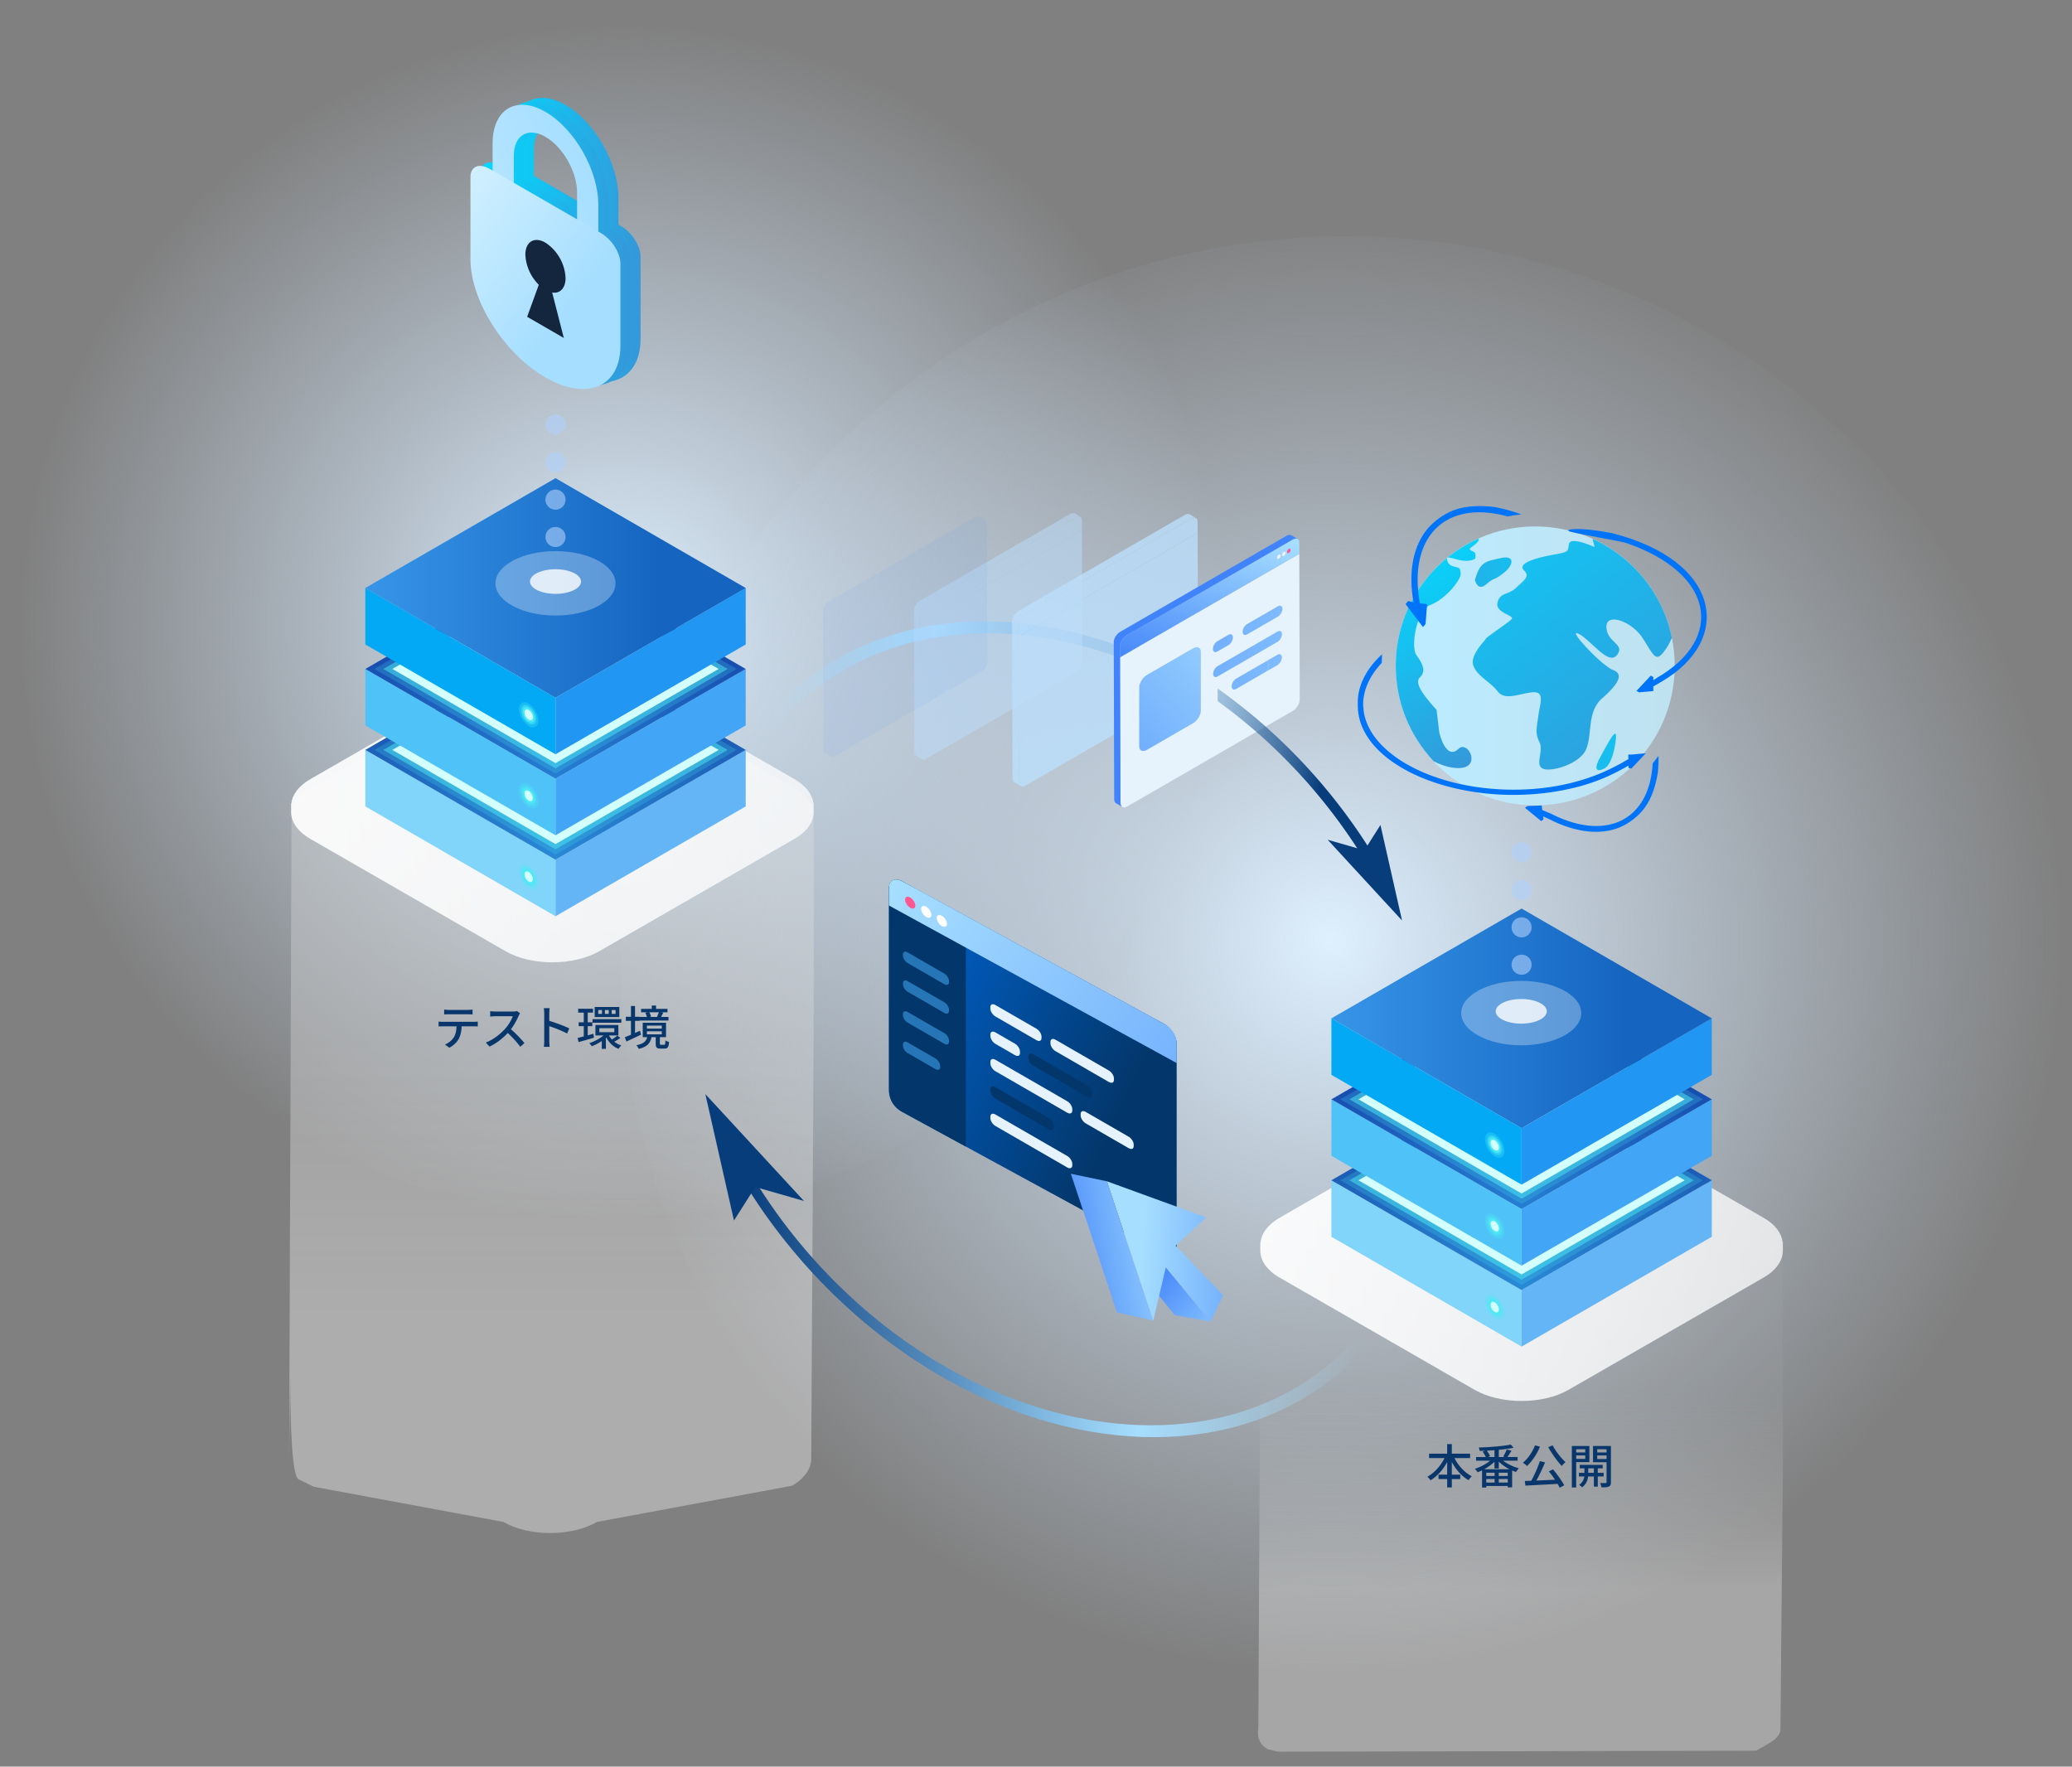 <svg version="1.1" xmlns="http://www.w3.org/2000/svg" x="0" y="0" viewBox="0 0 614 523.499" xml:space="preserve"><rect x="0" y="0" width="614" height="523.499" fill="#808080" stroke="none"/><style type="text/css">.st2{fill:#fff}.st3{fill:#2196f3}.st374{opacity:.6}.st413{opacity:.3;fill:#fff}.st424,.st425{enable-background:new}.st424{opacity:.3;fill:#4ceaf5}.st425{opacity:.5}.st425,.st426{fill:#4ceaf5}.st427{fill:#d4ffff}.st466{fill:#03376b}.st485{fill:#e6f2fc}.st487{fill:#ff578f}.st488{fill:#f5efff}.st526{opacity:.8;fill:#fff}.st673{fill:#81d4fa}.st674{fill:#64b5f6}.st676,.st677{opacity:.1;fill:#4ceaf5;enable-background:new}.st677{opacity:.2}.st678{fill:#4fc3f7}.st679{fill:#42a5f5}.st681{fill:#03a9f4}.st703{fill:#b1d0fc}.st710{fill:#09376b}.st726{fill:#0074f9}.st732{fill:#bbdefb}.st734{fill:#4183fa}.st742{fill:#083d7c}</style><g id="shared_x2F_top_x2F_image02"><g id="BG_00000170244091194917599780000015551018666021850793_"><radialGradient id="楕円形_1891_00000049929689435958390500000001429330535672179088_" cx="1593.141" cy="2213.721" r=".5" gradientTransform="matrix(361 0 0 -361 -574943.438 799333.813)" gradientUnits="userSpaceOnUse"><stop offset="0" stop-color="#deeffe"/><stop offset="1" stop-color="#d2e7fd" stop-opacity="0"/></radialGradient><circle id="楕円形_1891" cx="180.5" cy="180.5" r="180.5" fill="url(#楕円形_1891_00000049929689435958390500000001429330535672179088_)"/><radialGradient id="楕円形_1892_00000085224829348331409850000011080063541165291180_" cx="1593.702" cy="2213.113" r=".5" gradientTransform="matrix(430 0 0 -430 -684893 951923.5)" gradientUnits="userSpaceOnUse"><stop offset="0" stop-color="#deeffe"/><stop offset="1" stop-color="#d2e7fd" stop-opacity="0"/></radialGradient><circle id="楕円形_1892" cx="399" cy="285" r="215" fill="url(#楕円形_1892_00000085224829348331409850000011080063541165291180_)"/></g><g><g id="stand"><linearGradient id="パス_50628_00000156561426695206957200000009472449130023055038_" gradientUnits="userSpaceOnUse" x1="1587.324" y1="2215.019" x2="1587.324" y2="2215.328" gradientTransform="matrix(155.439 0 0 -257.385 -246568.656 570497.25)"><stop offset="0" stop-color="#fff"/><stop offset="1" stop-color="#e2e2e2" stop-opacity=".949"/></linearGradient><path id="パス_50628" d="M86.463 240.623c.321-2.625 2.2-5.2 5.665-7.193l57.734-33.223c7.639-4.4 20.146-4.4 27.79 0l57.73 33.223c3.468 2 5.345 4.568 5.667 7.193h.066v64.959l-.721 126.7c0 2.9-1.911 5.8-5.733 8l-57.734 10.71c-7.64 4.4-20.149 4.4-27.788 0l-56.132-10.414-4.563-2.224c-3.821-2.2-2.047-58.99-2.047-61.889l-.721 55.819.721-191.66.066-.001z" opacity=".351" fill="url(#パス_50628_00000156561426695206957200000009472449130023055038_)"/><linearGradient id="パス_44508_00000007429666636589837890000001845087715038278314_" gradientUnits="userSpaceOnUse" x1="1586.785" y1="2224.992" x2="1587.785" y2="2224.992" gradientTransform="matrix(154.851 0 0 -90.856 -245628.938 202393.828)"><stop offset="0" stop-color="#fff"/><stop offset=".999" stop-color="#fff" stop-opacity=".8"/></linearGradient><path id="パス_44508" d="M86.33 238.06c.321-2.627 2.2-5.2 5.67-7.2l57.784-33.252c7.645-4.4 20.164-4.4 27.814 0l57.78 33.252c3.471 2 5.35 4.572 5.671 7.2h.066v2.549c0 2.9-1.912 5.8-5.738 8l-57.784 33.255c-7.647 4.4-20.166 4.4-27.812 0L92 248.614c-3.825-2.2-5.737-5.1-5.736-8v-2.55l.066-.004z" opacity=".92" fill="url(#パス_44508_00000007429666636589837890000001845087715038278314_)"/></g><g id="stand_00000074409825056894525000000018313270316135798692_"><linearGradient id="パス_50630_00000030445385361545945640000009942604889648365462_" gradientUnits="userSpaceOnUse" x1="1587.323" y1="2215.204" x2="1587.323" y2="2215.434" gradientTransform="matrix(155.439 0 0 -257.385 -246281.438 570627.25)"><stop offset="0" stop-color="#fff"/><stop offset="1" stop-color="#ababab" stop-opacity=".4"/></linearGradient><path id="パス_50630" d="M373.671 370.613c.321-2.625 2.2-5.2 5.665-7.193l57.734-33.223c7.639-4.4 20.146-4.4 27.79 0l57.73 33.223c3.468 2 5.345 4.568 5.667 7.193h.066v64.959l-.721 76.697c0 2.9-3.395 4.316-7.217 6.516l-141.654.296-3.079-.74c-3.821-2.2-2.768-6.07-2.768-6.07l.721-141.657.066-.001z" opacity=".3" fill="url(#パス_50630_00000030445385361545945640000009942604889648365462_)"/><linearGradient id="パス_50629_00000026857322000575197990000005999714561365125051_" gradientUnits="userSpaceOnUse" x1="1586.785" y1="2224.992" x2="1587.785" y2="2224.992" gradientTransform="matrix(154.851 0 0 -90.856 -245341.734 202523.813)"><stop offset="0" stop-color="#fff"/><stop offset=".999" stop-color="#fff" stop-opacity=".8"/></linearGradient><path id="パス_50629" d="M373.537 368.05c.321-2.627 2.2-5.2 5.67-7.2l57.784-33.252c7.645-4.4 20.164-4.4 27.814 0l57.78 33.252c3.471 2 5.35 4.572 5.671 7.2h.066v2.549c0 2.9-1.912 5.8-5.738 8L464.8 411.854c-7.647 4.4-20.166 4.4-27.812 0l-57.781-33.25c-3.825-2.2-5.737-5.1-5.736-8v-2.55l.066-.004z" opacity=".92" fill="url(#パス_50629_00000026857322000575197990000005999714561365125051_)"/></g><g><path class="st710" d="M131.239 302.798h9.161c.294 0 .826-.028 1.176-.07v1.442a16.2 16.2 0 00-1.176-.042h-3.6c-.056 1.485-.336 2.718-.869 3.74-.504.952-1.569 1.989-2.787 2.605l-1.289-.938c1.037-.435 2.031-1.232 2.592-2.087.602-.938.784-2.06.84-3.32h-4.048c-.42 0-.896.015-1.274.042v-1.442c.392.042.84.07 1.274.07zm1.737-3.53h5.659c.434 0 .953-.042 1.401-.098v1.442a23.758 23.758 0 00-1.401-.042h-5.645c-.462 0-.98.014-1.373.042v-1.442c.42.056.911.098 1.359.098zm20.724 1.737c-.49 1.148-1.316 2.731-2.297 3.991 1.442 1.233 3.138 3.04 4.006 4.104l-1.232 1.093c-.925-1.261-2.325-2.802-3.712-4.09-1.499 1.597-3.39 3.096-5.393 4.034l-1.135-1.191c2.27-.868 4.371-2.549 5.757-4.104.952-1.064 1.891-2.605 2.227-3.698h-5.141c-.546 0-1.303.07-1.527.084v-1.583c.28.042 1.092.099 1.527.099h5.197c.518 0 .98-.057 1.219-.141l.91.673a4.898 4.898 0 00-.406.729zm7.57-.686c0-.448-.042-1.093-.126-1.569h1.723c-.042.463-.098 1.079-.098 1.569v2.185c1.863.561 4.524 1.555 5.925 2.241l-.63 1.527c-1.471-.799-3.754-1.681-5.295-2.186v4.328c0 .435.042 1.289.112 1.793h-1.723c.07-.49.112-1.246.112-1.793v-8.095zm14.729 7.185c-1.569.462-3.25.952-4.553 1.303l-.28-1.232c.519-.126 1.149-.28 1.821-.448v-3.04h-1.513v-1.148h1.513v-2.857h-1.653v-1.148h4.398v1.148h-1.569v2.857h1.359v1.148h-1.359v2.718c.561-.154 1.135-.309 1.695-.462l.141 1.161zm7.844.056c-.561.421-1.261.841-1.821 1.121.616.49 1.331.883 2.115 1.106-.294.238-.645.715-.84 1.022-1.583-.616-2.844-1.849-3.642-3.376l-.112.099v3.277h-1.218v-2.325a14.538 14.538 0 01-2.942 1.555c-.168-.266-.518-.7-.771-.91 1.457-.462 3.096-1.345 4.245-2.297h-2.409v-3.096h6.793v3.096h-2.773c.224.434.518.84.868 1.218a13.67 13.67 0 001.597-1.162l.91.672zm-8.265-5.547h8.544v1.064h-8.544v-1.064zm7.943-.63h-7.298V298.4h7.298v2.983zm-5.141-2.073h-1.092v1.148h1.092v-1.148zm-.784 6.556h4.44v-1.177h-4.44v1.177zm2.787-6.556h-1.135v1.148h1.135v-1.148zm2.031 0h-1.148v1.148h1.148v-1.148zm7.529 7.298c-1.471.715-3.082 1.457-4.314 2.031l-.462-1.289c.504-.182 1.135-.448 1.807-.729v-4.104h-1.527v-1.219h1.527v-3.18h1.205v3.18h1.373v1.219h-1.373v3.571l1.471-.644.293 1.164zm6.877 2.998c.266 0 .322-.154.364-1.303.238.195.756.378 1.079.462-.112 1.568-.434 1.961-1.316 1.961H195.7c-1.134 0-1.387-.351-1.387-1.471v-1.905h-1.261c-.336 1.709-1.19 2.83-3.768 3.475-.126-.309-.477-.854-.715-1.093 2.213-.435 2.914-1.205 3.208-2.382h-1.317v-4.272h6.906v4.272h-1.821v1.892c0 .322.042.364.35.364h.925zm1.275-7.187h-8.531v-1.064h2.129a5.276 5.276 0 00-.462-1.232l.616-.141h-1.877v-1.022h3.166v-.98h1.274v.98h3.39v1.022h-1.849l.602.127c-.252.448-.462.896-.658 1.246h2.199v1.064zm-6.401 2.382h4.412v-.883h-4.412v.883zm0 1.709h4.412v-.896h-4.412v.896zm.728-6.528c.224.406.42.911.49 1.261l-.435.112h2.507l-.308-.07c.182-.364.42-.896.561-1.303h-2.815z"/></g><g><g><path class="st710" d="M431.013 432.08c1.135 2.256 3.04 4.329 5.141 5.394-.308.266-.771.798-.98 1.148-2.003-1.135-3.726-3.109-4.958-5.379v3.74h2.507v1.316h-2.507v2.479h-1.373v-2.479h-2.563v-1.316h2.563v-3.727c-1.232 2.27-2.969 4.23-4.931 5.407-.21-.322-.644-.812-.924-1.079 2.031-1.078 3.922-3.222 5.071-5.505h-4.581v-1.316h5.365v-2.829h1.373v2.829h5.421v1.316h-4.624zm14.406.77c1.247.967 3.025 1.808 4.679 2.256-.28.252-.673.756-.854 1.092a12.805 12.805 0 01-1.149-.434v4.986h-1.303v-.406h-6.359v.463h-1.261v-5.085c-.434.21-.882.392-1.303.546a5.05 5.05 0 00-.826-1.009c1.569-.49 3.306-1.387 4.524-2.409h-4.16v-1.093h2.872c-.196-.476-.575-1.106-.925-1.582l.743-.28c-.546.027-1.093.042-1.625.056a4.136 4.136 0 00-.266-1.009c3.32-.098 7.256-.406 9.483-.868l.84.938c-1.232.267-2.759.462-4.384.616v2.129h1.751l-.448-.14c.364-.588.812-1.471 1.051-2.102l1.415.379c-.406.658-.84 1.358-1.205 1.862h2.998v1.093h-4.288zm1.891 2.535c-1.177-.602-2.297-1.4-3.166-2.269v2.031h-1.289v-1.976c-.84.826-1.919 1.597-3.04 2.213h7.495zm-4.413 1.024h-2.465v.98h2.465v-.98zm-2.465 2.927h2.465v-1.05h-2.465v1.05zm2.423-9.595c-.756.056-1.527.098-2.283.14.406.519.812 1.177.98 1.653l-.574.224h1.877v-2.017zm3.936 6.668h-2.661v.98h2.661v-.98zm0 2.927v-1.05h-2.661v1.05h2.661zm9.56-10.632c-.924 2.228-2.381 4.356-3.838 5.716-.266-.28-.882-.757-1.247-.967 1.485-1.19 2.83-3.151 3.614-5.154l1.471.405zm3.866 6.724c1.247 1.484 2.62 3.417 3.306 4.706l-1.331.715a16.871 16.871 0 00-.63-1.135c-3.432.21-7.06.392-9.539.518l-.168-1.372c.574-.015 1.218-.042 1.919-.07.924-1.681 1.961-4.021 2.535-5.813l1.541.379c-.729 1.751-1.695 3.796-2.578 5.379 1.709-.07 3.628-.154 5.519-.253a35.73 35.73 0 00-1.821-2.479l1.247-.575zm-.126-7.13c.882 1.736 2.549 3.823 3.824 4.986a6.506 6.506 0 00-1.107 1.135c-1.289-1.359-2.956-3.643-4.006-5.575l1.289-.546zm6.982 4.973v7.521h-1.289v-12.299h5.197v4.777h-3.908zm0-3.81v.938h2.689v-.938h-2.689zm2.69 2.857v-1.022h-2.689v1.022h2.689zm3.712 5.211v3.012h-1.163v-3.012h-1.695c-.112.938-.56 2.367-1.835 3.222-.182-.238-.574-.588-.84-.771 1.037-.63 1.429-1.681 1.541-2.451h-1.597v-1.078h1.639v-1.331h-1.387v-1.037h6.793v1.037h-1.457v1.331h1.737v1.078h-1.736zm-1.163-1.078v-1.331h-1.667v1.331h1.667zm5.057 2.745c0 .715-.14 1.093-.603 1.316-.448.21-1.148.252-2.199.238a4.217 4.217 0 00-.42-1.289c.714.015 1.429.015 1.653.015.21-.015.28-.084.28-.294v-5.884h-4.02v-4.805h5.309v10.703zm-4.063-9.735v.938h2.773v-.938h-2.773zm2.774 2.885v-1.051h-2.773v1.051h2.773z"/></g></g><g><g><linearGradient id="SVGID_1_" gradientUnits="userSpaceOnUse" x1="-1591.709" y1="197.332" x2="-1416.984" y2="197.332" gradientTransform="translate(2014.974)"><stop offset="0" stop-color="#bcebff"/><stop offset="1" stop-color="#c3d5da"/></linearGradient><path d="M496.274 197.329c0 22.828-18.515 41.332-41.335 41.332-22.827 0-41.325-18.504-41.325-41.332 0-22.821 18.498-41.327 41.325-41.327 22.82.001 41.335 18.507 41.335 41.327z" fill="url(#SVGID_1_)"/><linearGradient id="SVGID_00000159458813364970840530000008131634544899787170_" gradientUnits="userSpaceOnUse" x1="3847.149" y1="164.846" x2="3811.456" y2="219.802" gradientTransform="matrix(-1 0 0 1 4260.2 0)"><stop offset="0" stop-color="#03d9fe"/><stop offset="1" stop-color="#3597d9"/></linearGradient><path d="M433.488 227.492c.668-.129 1.273-.392 1.627-.688 1.91-1.597.503-4.535-.742-5.155-.854-.43-1.427-.461-2.304.369-2.736 2.546-4.718-1.556-5.549-4.873l-.821-6.779c-2.653-2.98-6.958-7.784-4.973-9.594 1.99-1.83.832-4.143-.994-6.632-1.818-2.478.094-13.414 4.144-14.889 3.632-1.323 7.625-5.594 8.739-8.256.279-.65.319-.86.024-2.256-.218-.991-2.851-.464-3.564-2.11-1.505-3.413 3.09.535 7.165-.674 1.397-.414.942-.722.973-1.771.032-1.062-2.893-.893-1.014-2.161 1.758-1.195 2.277-2.1 1.889-2.402-14.417 6.454-24.474 20.893-24.474 37.708 0 10.923 4.266 20.824 11.18 28.21 3.141 1.717 6.591 2.358 8.694 1.953z" fill="url(#SVGID_00000159458813364970840530000008131634544899787170_)"/><linearGradient id="SVGID_00000054255862207358373420000014465494308212329107_" gradientUnits="userSpaceOnUse" x1="-1504.058" y1="206.747" x2="-1588.169" y2="246" gradientTransform="translate(2014.974)"><stop offset="0" stop-color="#03d9fe"/><stop offset="1" stop-color="#3597d9"/></linearGradient><path d="M478.605 220.696s-.828 5.955-3.305 7.104c-2.486 1.166-2.982-.153-.994-3.636 1.988-3.468 5.629-11.092 4.299-3.468z" fill="url(#SVGID_00000054255862207358373420000014465494308212329107_)"/><linearGradient id="SVGID_00000125600626108501350130000002298184402545946275_" gradientUnits="userSpaceOnUse" x1="-1530.762" y1="149.512" x2="-1614.885" y2="188.77" gradientTransform="translate(2014.974)"><stop offset="0" stop-color="#03d9fe"/><stop offset="1" stop-color="#3597d9"/></linearGradient><path d="M437.065 171.911s.841 3.472 3.332 1.25c2.507-2.222 1.96-.83 5.147-3.336 3.211-2.502 3.341-5.431-.828-4.451-4.17.974-6.123.829-7.651 6.537z" fill="url(#SVGID_00000125600626108501350130000002298184402545946275_)"/><linearGradient id="SVGID_00000183930216458559793800000002005157909612797110_" gradientUnits="userSpaceOnUse" x1="3841.214" y1="131.284" x2="3762.463" y2="232.696" gradientTransform="matrix(-1 0 0 1 4260.2 0)"><stop offset="0" stop-color="#03d9fe"/><stop offset="1" stop-color="#3597d9"/></linearGradient><path d="M486.792 189.125c3.309 5.138 3.808 7.206 6.285 3.976a17.275 17.275 0 002.352-4.113c-2.684-13.095-11.586-23.904-23.476-29.289.049.591.443 1.498.547 2.413 0 0-7.049-3.268-7.547-.953-.498 2.32.329 2.32-5.131 3.313-5.463.995-10.09 2.643-8.275 4.466 1.82 1.826.498 2.655-2.149 5.127-2.648 2.485-4.792 1.329-5.627 4.475-.825 3.136 5.296 3.807 4.138 4.964-1.159 1.155-7.447 5.292-7.608 5.786-.171.501-4.964 4.971-3.646 8.109 1.327 3.144 4.971 4.64 7.117 7.448 2.15 2.81 5.961.829 10.092.324 4.144-.492 2.492 3.152 1.993 6.962-.504 3.802-.997 5.123.324 7.762 1.323 2.655-1.322 6.459.838 7.784 2.148 1.322 11.238-1.153 13.064-5.792 1.819-4.632.168-10.918 4.632-14.886 4.463-3.974 6.783-7.122 3.308-8.447-3.475-1.322-13.893-12.576-10.255-10.754 3.629 1.829 8.932 9.598 11.41 6.292 2.489-3.307-2.812-3.48-3.143-8.114-.324-4.622 7.447-1.975 10.757 3.147z" fill="url(#SVGID_00000183930216458559793800000002005157909612797110_)"/></g><g><g id="グループ_6227_00000091712821805602019480000005954027517067903894_" transform="translate(0 40.276)"><g id="グループ_6226_00000168079005996862039260000013132078719126197435_"><g id="グループ_6225_00000002369313172118802460000001508236477139190447_"><g id="グループ_6223_00000155852758274282750620000011012353533360925841_"><path id="パス_44547_00000110428586825611523510000005014969408310551952_" class="st673" d="M450.891 342.018v16.741l-56.356-32.545v-16.733l56.356 32.537z"/><path id="パス_44548_00000119827631481006240800000010558524528919362489_" class="st674" d="M507.256 326.22l-56.365 32.545v-16.747l56.365-32.541v16.743z"/><linearGradient id="パス_44549_00000038389497891580998170000001185968091503895993_" gradientUnits="userSpaceOnUse" x1="1581.62" y1="2191.186" x2="1581.62" y2="2192.413" gradientTransform="matrix(94.607 0 0 -54.624 -149181.39 120033.023)"><stop offset="0" stop-color="#2580d3"/><stop offset="1" stop-color="#0a208f"/></linearGradient><path id="パス_44549_00000106845204715988308460000006799447438683913647_" d="M507.256 309.481l-56.365 32.541-56.357-32.541 56.356-32.541 56.366 32.541z" fill="url(#パス_44549_00000038389497891580998170000001185968091503895993_)"/></g><g id="グループ_6224_00000165192399725473810500000002559085073051620747_" transform="translate(38.208 55.729)"><path id="パス_44550_00000059990066822414937800000016655555813478003848_" class="st424" d="M407.611 292.998c0 1.842-1.289 2.585-2.886 1.668a6.381 6.381 0 01-2.883-4.997c0-1.84 1.293-2.584 2.883-1.668a6.36 6.36 0 012.886 4.997z"/><path id="パス_44551_00000034078430832409543480000001556791048471474330_" class="st425" d="M406.968 292.628c0 1.43-1 2.005-2.24 1.294a4.96 4.96 0 01-2.238-3.881c0-1.43 1.003-2.006 2.238-1.292a4.942 4.942 0 012.24 3.879z"/><path id="パス_44552_00000031905923710938600530000011074761428982784390_" class="st426" d="M406.472 292.339c0 1.109-.782 1.56-1.743 1.004a3.848 3.848 0 01-1.737-3.013c0-1.109.778-1.56 1.737-1.004a3.843 3.843 0 011.743 3.013z"/><path id="パス_44553_00000119083747653978935520000008802992415794462385_" class="st427" d="M405.961 292.044c0 .784-.55 1.102-1.232.715a2.71 2.71 0 01-1.227-2.13c0-.785.547-1.103 1.227-.715a2.715 2.715 0 011.232 2.13z"/></g></g><path id="パス_44555_00000173160678952531428420000015700401521425595069_" class="st676" d="M507.256 309.481l-56.365 32.541-56.357-32.541 56.356-32.541 56.366 32.541z"/><path id="パス_44556_00000064328738274806521430000000803622857436026779_" class="st677" d="M504.583 309.481l-53.691-30.999-53.689 30.999 53.688 30.998 53.692-30.998z"/><path id="パス_44557_00000090979018352186766570000016853352161867540390_" class="st425" d="M501.909 309.481l-51.018-29.455-51.014 29.455 51.014 29.454 51.018-29.454z"/><path id="パス_44558_00000145775628985388296680000003830375382923470983_" class="st427" d="M499.239 309.481l-48.347-27.911-48.341 27.911 48.341 27.911 48.347-27.911z"/></g></g><g id="グループ_6232_00000143617319928588762700000013338187874764962436_" transform="translate(0 20.139)"><g id="グループ_6231_00000151545832236771207040000014240874687703878023_"><g id="グループ_6230_00000155865381505161177860000004137158999189384851_"><g id="グループ_6228_00000014598120561916821030000014069503834159201185_"><path id="パス_44559_00000149346469162911118660000015729012005722781073_" class="st678" d="M450.891 338.167v16.741l-56.356-32.543v-16.74l56.356 32.542z"/><path id="パス_44560_00000183961677704817557910000015463443292999073438_" class="st679" d="M507.256 322.365l-56.365 32.543v-16.74l56.365-32.541v16.738z"/><linearGradient id="パス_44561_00000102546956111676898940000008378510783638515104_" gradientUnits="userSpaceOnUse" x1="1581.62" y1="2211.394" x2="1581.62" y2="2212.621" gradientTransform="matrix(94.607 0 0 -54.624 -149181.281 121132.992)"><stop offset="0" stop-color="#2580d3"/><stop offset="1" stop-color="#0a208f"/></linearGradient><path id="パス_44561_00000018933765302528977860000008841492807206678700_" d="M507.256 305.626l-56.365 32.541-56.356-32.541 56.356-32.541 56.365 32.541z" fill="url(#パス_44561_00000102546956111676898940000008378510783638515104_)"/></g><g id="グループ_6229_00000024695632244456001410000017957429737179512994_" transform="translate(38.208 55.729)"><path id="パス_44562_00000172422636302208985770000003384577946025627539_" class="st424" d="M407.611 289.141c0 1.841-1.289 2.584-2.886 1.668a6.381 6.381 0 01-2.883-4.997c0-1.84 1.293-2.584 2.883-1.668a6.36 6.36 0 012.886 4.997z"/><path id="パス_44563_00000101818880063997678630000002181893916323688344_" class="st425" d="M406.968 288.772c0 1.43-1 2.005-2.24 1.294a4.964 4.964 0 01-2.238-3.879c0-1.43 1.003-2.008 2.238-1.293a4.94 4.94 0 012.24 3.878z"/><path id="パス_44564_00000046321575387366372490000011600286104957051027_" class="st426" d="M406.472 288.484c0 1.109-.782 1.56-1.743 1.003a3.847 3.847 0 01-1.737-3.013c0-1.109.778-1.558 1.737-1.003a3.839 3.839 0 011.743 3.013z"/><path id="パス_44565_00000148628268126213657270000004084668414683256713_" class="st427" d="M405.961 288.188c0 .784-.55 1.101-1.232.715a2.71 2.71 0 01-1.227-2.13c0-.785.547-1.103 1.227-.715a2.72 2.72 0 011.232 2.13z"/></g></g><path id="パス_44568_00000017483088279871587900000000254198114036810136_" class="st677" d="M504.583 305.623l-53.691-30.998-53.689 30.998 53.688 30.996 53.692-30.996z"/><path id="パス_44569_00000116235151178342438120000015335312269735704726_" class="st425" d="M501.909 305.626l-51.018-29.455-51.014 29.455 51.014 29.453 51.018-29.453z"/><path id="パス_44570_00000008134534955802704420000011853772963953061310_" class="st427" d="M499.239 305.626l-48.347-27.913-48.341 27.913 48.341 27.91 48.347-27.91z"/></g></g><g id="グループ_6236_00000036234167752257957730000014460485252854366641_"><g id="グループ_6235_00000157996314937602132930000012684794049897920191_"><g id="グループ_6233_00000067232253827414919540000017111724213126401676_"><path id="パス_44571_00000025435250811788907690000007995317991435727501_" class="st681" d="M450.891 334.31v16.741l-56.356-32.541v-16.739l56.356 32.539z"/><path id="パス_44572_00000130628777594496701760000003338495158328914563_" class="st3" d="M507.256 318.51l-56.365 32.541V334.31l56.365-32.539v16.739z"/><linearGradient id="パス_44573_00000119106232249165764840000018307118866962486929_" gradientUnits="userSpaceOnUse" x1="365.361" y1="301.772" x2="481.939" y2="301.772"><stop offset=".001" stop-color="#42a5f5"/><stop offset=".998" stop-color="#1565c0"/></linearGradient><path id="パス_44573_00000040540167994318339270000008135514802637884044_" d="M507.256 301.776l-56.365 32.534-56.357-32.534 56.356-32.543 56.366 32.543z" fill="url(#パス_44573_00000119106232249165764840000018307118866962486929_)"/></g><g id="グループ_6234_00000129892621373921128090000006696206041186261399_" transform="translate(38.208 55.729)"><path id="パス_44574_00000020384485328101824610000007225030829228072594_" class="st424" d="M407.611 285.288c0 1.841-1.289 2.584-2.886 1.668a6.38 6.38 0 01-2.883-4.995c0-1.84 1.293-2.585 2.883-1.668a6.361 6.361 0 012.886 4.995z"/><path id="パス_44575_00000177467983282036534750000009332733375949497518_" class="st425" d="M406.968 284.917c0 1.43-1 2.005-2.24 1.292a4.959 4.959 0 01-2.238-3.877c0-1.43 1.003-2.008 2.238-1.294a4.94 4.94 0 012.24 3.879z"/><path id="パス_44576_00000168825577129558059850000000688457633915534777_" class="st426" d="M406.472 284.627c0 1.109-.782 1.558-1.743 1.003a3.854 3.854 0 01-1.737-3.013c0-1.11.778-1.561 1.737-1.003a3.84 3.84 0 011.743 3.013z"/><path id="パス_44577_00000101824243229351716950000006472366887492705165_" class="st427" d="M405.961 284.334c0 .785-.55 1.102-1.232.715a2.714 2.714 0 01-1.227-2.132c0-.785.547-1.101 1.227-.715a2.714 2.714 0 011.232 2.132z"/></g></g></g></g><g><g id="グループ_6227_00000036220024334085111840000011256880476956864393_" transform="translate(0 40.276)"><g id="グループ_6226_00000054259411432536934420000001548993513928888996_"><g id="グループ_6225_00000176001430651027431390000007072405381448135562_"><g id="グループ_6223_00000127763363579368197290000008021191919484594867_"><path id="パス_44547_00000009578831735712448940000009843169421515256455_" class="st673" d="M164.613 214.487v16.741l-56.356-32.545V181.95l56.356 32.537z"/><path id="パス_44548_00000141451421622137626720000015532789182401014430_" class="st674" d="M220.978 198.69l-56.365 32.545v-16.747l56.365-32.541v16.743z"/><linearGradient id="パス_44549_00000044155673048687003950000016279410350623934351_" gradientUnits="userSpaceOnUse" x1="1578.594" y1="2193.521" x2="1578.594" y2="2194.748" gradientTransform="matrix(94.607 0 0 -54.624 -149181.39 120033.023)"><stop offset="0" stop-color="#2580d3"/><stop offset="1" stop-color="#0a208f"/></linearGradient><path id="パス_44549_00000155145203790142900020000011024553033042625178_" d="M220.978 181.951l-56.365 32.541-56.357-32.541 56.356-32.541 56.366 32.541z" fill="url(#パス_44549_00000044155673048687003950000016279410350623934351_)"/></g><g id="グループ_6224_00000136407970514843594620000006581746915564968342_" transform="translate(38.208 55.729)"><path id="パス_44550_00000000181542906533083740000000066625878504232115_" class="st424" d="M121.333 165.468c0 1.842-1.289 2.585-2.886 1.668a6.381 6.381 0 01-2.883-4.997c0-1.84 1.293-2.584 2.883-1.668a6.36 6.36 0 012.886 4.997z"/><path id="パス_44551_00000124869971075925908440000014576647563941935747_" class="st425" d="M120.689 165.097c0 1.43-1 2.005-2.24 1.294a4.96 4.96 0 01-2.238-3.881c0-1.43 1.003-2.006 2.238-1.292a4.94 4.94 0 012.24 3.879z"/><path id="パス_44552_00000065064940626843862130000018402392088948734629_" class="st426" d="M120.194 164.809c0 1.109-.782 1.56-1.743 1.004a3.848 3.848 0 01-1.737-3.013c0-1.109.778-1.56 1.737-1.004a3.847 3.847 0 011.743 3.013z"/><path id="パス_44553_00000044896300326549698000000012131875529522098820_" class="st427" d="M119.683 164.513c0 .784-.55 1.102-1.232.715a2.71 2.71 0 01-1.227-2.13c0-.785.547-1.103 1.227-.715a2.722 2.722 0 011.232 2.13z"/></g></g><path id="パス_44555_00000177465589822228628090000011172444867789573266_" class="st676" d="M220.978 181.951l-56.365 32.541-56.357-32.541 56.356-32.541 56.366 32.541z"/><path id="パス_44556_00000150097908629909053690000006748710836699784885_" class="st677" d="M218.304 181.951l-53.691-30.998-53.689 30.998 53.688 30.998 53.692-30.998z"/><path id="パス_44557_00000106845097164827954820000001057300072294325922_" class="st425" d="M215.63 181.951l-51.018-29.455-51.014 29.455 51.014 29.454 51.018-29.454z"/><path id="パス_44558_00000124846788607625409010000010908101445216234673_" class="st427" d="M212.96 181.951l-48.347-27.911-48.341 27.911 48.341 27.911 48.347-27.911z"/></g></g><g id="グループ_6232_00000029744863997102099040000014569833825113674927_" transform="translate(0 20.139)"><g id="グループ_6231_00000085969566608811078090000002513490818818044336_"><g id="グループ_6230_00000068657534245834945900000018111739265000575920_"><g id="グループ_6228_00000059290089135024913580000014188617853402198206_"><path id="パス_44559_00000127762993213062628120000018069275105527054468_" class="st678" d="M164.613 210.637v16.741l-56.356-32.543v-16.74l56.356 32.542z"/><path id="パス_44560_00000108269961274249411530000006070251870102939312_" class="st679" d="M220.978 194.834l-56.365 32.543v-16.74l56.365-32.541v16.738z"/><linearGradient id="パス_44561_00000072979036421525000930000010195218396424459943_" gradientUnits="userSpaceOnUse" x1="1578.594" y1="2213.728" x2="1578.594" y2="2214.956" gradientTransform="matrix(94.607 0 0 -54.624 -149181.281 121132.992)"><stop offset="0" stop-color="#2580d3"/><stop offset="1" stop-color="#0a208f"/></linearGradient><path id="パス_44561_00000173870388358636473800000016305341489556331932_" d="M220.978 178.095l-56.365 32.541-56.356-32.541 56.356-32.541 56.365 32.541z" fill="url(#パス_44561_00000072979036421525000930000010195218396424459943_)"/></g><g id="グループ_6229_00000163033924366445435660000000729021225288681610_" transform="translate(38.208 55.729)"><path id="パス_44562_00000172438109387286271670000013203160776541554101_" class="st424" d="M121.333 161.611c0 1.841-1.289 2.584-2.886 1.668a6.381 6.381 0 01-2.883-4.997c0-1.84 1.293-2.584 2.883-1.668a6.36 6.36 0 012.886 4.997z"/><path id="パス_44563_00000178164424010234106280000007093135321455712159_" class="st425" d="M120.689 161.241c0 1.43-1 2.005-2.24 1.294a4.964 4.964 0 01-2.238-3.879c0-1.43 1.003-2.008 2.238-1.293a4.94 4.94 0 012.24 3.878z"/><path id="パス_44564_00000153672502829741769310000006295430357208245386_" class="st426" d="M120.194 160.953c0 1.109-.782 1.56-1.743 1.003a3.848 3.848 0 01-1.737-3.013c0-1.109.778-1.558 1.737-1.003a3.844 3.844 0 011.743 3.013z"/><path id="パス_44565_00000095315854007526877630000007910778832473082786_" class="st427" d="M119.683 160.658c0 .784-.55 1.101-1.232.715a2.71 2.71 0 01-1.227-2.13c0-.785.547-1.103 1.227-.715a2.722 2.722 0 011.232 2.13z"/></g></g><path id="パス_44568_00000124880851282957253290000001885824409646006144_" class="st677" d="M218.304 178.093l-53.691-30.998-53.689 30.998 53.688 30.996 53.692-30.996z"/><path id="パス_44569_00000096044126432932267170000001848577816286232241_" class="st425" d="M215.63 178.095l-51.018-29.455-51.014 29.455 51.014 29.453 51.018-29.453z"/><path id="パス_44570_00000165947624851032191890000011108293184205504384_" class="st427" d="M212.96 178.095l-48.347-27.913-48.341 27.913 48.341 27.91 48.347-27.91z"/></g></g><g id="グループ_6236_00000093169073945523774710000017675234182867580090_"><g id="グループ_6235_00000037664008513690563970000018413810134120414853_"><g id="グループ_6233_00000045589978929076882600000002217894706748923044_"><path id="パス_44571_00000047055622996495645850000017055277503293539005_" class="st681" d="M164.613 206.779v16.741l-56.356-32.541V174.24l56.356 32.539z"/><path id="パス_44572_00000070107783057083461020000004017980025772215199_" class="st3" d="M220.978 190.979l-56.365 32.541v-16.741l56.365-32.539v16.739z"/><linearGradient id="パス_44573_00000039847111287160866400000000048852583057824946_" gradientUnits="userSpaceOnUse" x1="79.082" y1="174.241" x2="195.66" y2="174.241"><stop offset=".001" stop-color="#42a5f5"/><stop offset=".998" stop-color="#1565c0"/></linearGradient><path id="パス_44573_00000047743189560730080230000006145750343760278423_" d="M220.978 174.245l-56.365 32.534-56.357-32.534 56.356-32.543 56.366 32.543z" fill="url(#パス_44573_00000039847111287160866400000000048852583057824946_)"/></g><g id="グループ_6234_00000163759127814323823690000012290796880937873801_" transform="translate(38.208 55.729)"><path id="パス_44574_00000138531404141095540070000000683976727793482632_" class="st424" d="M121.333 157.757c0 1.841-1.289 2.584-2.886 1.668a6.38 6.38 0 01-2.883-4.995c0-1.84 1.293-2.585 2.883-1.668a6.366 6.366 0 012.886 4.995z"/><path id="パス_44575_00000009586479916542560480000015185844357442810536_" class="st425" d="M120.689 157.387c0 1.43-1 2.005-2.24 1.292a4.959 4.959 0 01-2.238-3.877c0-1.43 1.003-2.008 2.238-1.294a4.935 4.935 0 012.24 3.879z"/><path id="パス_44576_00000119827958266665442030000011688539667315365520_" class="st426" d="M120.194 157.096c0 1.109-.782 1.558-1.743 1.003a3.854 3.854 0 01-1.737-3.013c0-1.11.778-1.561 1.737-1.003a3.844 3.844 0 011.743 3.013z"/><path id="パス_44577_00000070095847609403743310000003511716849837003924_" class="st427" d="M119.683 156.803c0 .785-.55 1.102-1.232.715a2.714 2.714 0 01-1.227-2.132c0-.785.547-1.101 1.227-.715a2.719 2.719 0 011.232 2.132z"/></g></g></g></g><g><g id="グループ_6238_00000112614468215646466440000012369054657043779715_"><linearGradient id="パス_44580_00000126290906713893157630000010524602169336789415_" gradientUnits="userSpaceOnUse" x1="1555.836" y1="2229.615" x2="1557.027" y2="2229.615" gradientTransform="matrix(37.289 0 0 -70.702 -57870.172 157709.11)"><stop offset="0" stop-color="#03d9fe"/><stop offset="1" stop-color="#3597d9"/></linearGradient><path id="パス_44580_00000102512625790255804330000007177605573694357143_" d="M176.974 62.936l-18.75-10.827v-8.003c0-6.076 4.206-8.602 9.373-5.617 5.167 2.986 9.377 10.357 9.377 16.442v8.005zm7.125 4.111l-.834-.477v-8.007c0-10.157-7.03-22.479-15.664-27.466-8.635-4.986-15.658-.78-15.658 9.38v8.003l-.834-.477c-3.154-1.823-5.719-.74-5.719 2.415V74.76c0 12.272 9.945 27.954 22.213 35.04 12.272 7.081 22.216 2.879 22.216-9.39V76.062c-.005-3.155-2.564-7.192-5.719-9.018l-.001.003z" fill="url(#パス_44580_00000126290906713893157630000010524602169336789415_)"/><linearGradient id="パス_44581_00000163055012776215843070000009553854886607062190_" gradientUnits="userSpaceOnUse" x1="1555.823" y1="2229.612" x2="1557.014" y2="2229.612" gradientTransform="matrix(37.289 0 0 -70.702 -57872.676 157710.5)"><stop offset="0" stop-color="#03d9fe"/><stop offset="1" stop-color="#3597d9"/></linearGradient><path id="パス_44581_00000148648091617441274640000017923494194785231547_" d="M173.993 63.964l-18.751-10.827v-8.003c0-6.076 4.207-8.601 9.376-5.615s9.376 10.357 9.376 16.442l-.001 8.003zm7.123 4.112l-.834-.477v-8.011c0-10.157-7.03-22.479-15.663-27.467-8.633-4.987-15.662-.779-15.662 9.382v8.003l-.834-.477c-3.157-1.823-5.719-.74-5.719 2.414v24.339c0 12.272 9.946 27.954 22.215 35.04 12.272 7.081 22.214 2.879 22.214-9.39V77.09c-.001-3.155-2.562-7.191-5.717-9.014z" fill="url(#パス_44581_00000163055012776215843070000009553854886607062190_)"/></g><g id="グループ_6239_00000055698310018696356860000014738585634593547965_" transform="translate(0 1.725)"><linearGradient id="パス_44583_00000120540346904044844290000012892312610778070192_" gradientUnits="userSpaceOnUse" x1="179.416" y1="48.822" x2="59.59" y2="104.627"><stop offset="0" stop-color="#a6deff"/><stop offset=".998" stop-color="#dff6ff"/><stop offset="1" stop-color="#4183fa"/></linearGradient><path id="パス_44583_00000139982782470007471620000017523028702199487676_" d="M177.294 81.681l-31.326-18.085V40.804c0-10.161 7.03-14.367 15.664-9.382 8.635 4.985 15.662 17.31 15.662 27.467v22.792zm-25.04-21.85l18.751 10.822v-15.39c0-6.085-4.207-13.458-9.373-16.442-5.166-2.985-9.378-.465-9.378 5.615v15.395z" fill="url(#パス_44583_00000120540346904044844290000012892312610778070192_)"/><linearGradient id="パス_44584_00000018944744695298425950000009149487768897815181_" gradientUnits="userSpaceOnUse" x1="169.768" y1="88.8" x2="118.212" y2="49.708"><stop offset="0" stop-color="#a6deff"/><stop offset=".998" stop-color="#dff6ff"/><stop offset="1" stop-color="#4183fa"/></linearGradient><path id="パス_44584_00000119830770847532819400000000910572854214527929_" d="M161.63 110.119c-12.272-7.084-22.217-22.771-22.217-35.04V50.741c0-3.155 2.56-4.238 5.719-2.414l32.995 19.05c3.156 1.824 5.719 5.861 5.719 9.015v24.339c-.003 12.268-9.948 16.47-22.216 9.388z" fill="url(#パス_44584_00000018944744695298425950000009149487768897815181_)"/><path id="パス_44585_00000109712074254893673200000005022545237365168550_" d="M167.596 80.641a13.296 13.296 0 00-5.957-10.453c-3.293-1.906-5.957-.303-5.957 3.574a13.534 13.534 0 003.977 8.904l-3.447 9.484 5.432 3.135 5.431 3.135-3.446-13.464c2.309.372 3.967-1.258 3.967-4.315z" fill="#13263d"/></g></g><g><g><path class="st726" d="M477.782 158.012c-10.053-1.964-13.693-1.167-12.939-.637.792.558 16.59 3.172 17.111 3.555 26.019 8.93 29.23 28.274 9.07 39.919v.018l-1.111.686.033-.912-.752-.437-4.251 4.524.752.437 4.263-.392-.052-1.342 2.231-1.29c21.838-12.586 17.692-35.973-14.355-44.129z"/><g><path class="st726" d="M402.348 208.501c-.003-.386-.01-.308 0 0z"/><path class="st726" d="M482.506 223.601l.051 1.343c-2.743 1.582-2.539 1.436-2.539 1.497-.341-.199-13.048 8.751-35.999 7.431-21.451-1.221-38.827-11.378-39.968-23.719-.048-.52-.111-.876-.111-1.721.119-4.172 2.046-8.327 5.519-11.99 0-.067.076-2.247.095-2.561-5.178 4.726-7.739 10.394-7.113 15.961a17.714 17.714 0 01-.094-1.34c.011 1.32.094 2.129.094 2.146 1.727 17.488 32.153 28.927 60.352 23.585 8.47-1.604 14.005-4.043 19.771-7.353l.024.691.847.177 4.263-4.53c-4.984.45-3.938.383-5.192.383z"/></g><path class="st726" d="M420.831 179.182c-3.786-19.816 7.275-31.302 25.932-26.142 1.424-.293 3.329-.53 4.029-.611a48.623 48.623 0 00-8.161-2.226c-8.921-.95-13.58 1.048-17.676 4.566-5.669 4.866-8.047 13.487-5.962 24.413m70.739 47.033c-.902 16.904-13.768 23.213-30.048 14.945l-2.686-1.13-.122-1.337-4.277.163-.689.53 4.8 3.936.689-.531-.15-.894 1.961.908c9.238 4.69 17.568 4.789 23.387.974 4.206-2.756 7.198-6.41 8.653-14.638.178-1.691.251-3.418.229-5.172-.024.03-1.314 1.74-1.747 2.246z"/></g><polyline class="st726" points="418.687,178.465 417.279,178.095 416.512,179.015 421.674,185.83 422.441,184.91 422.892,179.032 421.058,178.792 418.687,178.465"/></g><g><g><linearGradient id="SVGID_00000183211015760610843230000002776810766001033372_" gradientUnits="userSpaceOnUse" x1="8007.145" y1="2053.267" x2="8197.596" y2="2053.267" gradientTransform="matrix(-1 -.268 0 -1 8417.175 4618.212)"><stop offset=".036" stop-color="#a6deff" stop-opacity="0"/><stop offset=".382" stop-color="#a6deff"/><stop offset="1" stop-color="#083d7c"/></linearGradient><path d="M407.112 390.086l2.918 2.526c-9.909 13.919-23.975 24.03-40.677 29.238-17.214 5.368-36.89 5.372-56.903.009-24.545-6.577-47.913-20.541-67.575-40.381-9.772-9.861-18.283-20.849-25.296-32.662l2.777-1.216c6.804 11.46 15.061 22.122 24.542 31.689 19.072 19.245 41.74 32.79 65.551 39.17 19.414 5.202 38.501 5.2 55.198-.007 16.205-5.052 29.851-14.861 39.465-28.366z" fill="url(#SVGID_00000183211015760610843230000002776810766001033372_)"/></g></g><g><linearGradient id="SVGID_00000099662943290400407650000003626534986689110916_" gradientUnits="userSpaceOnUse" x1="379.089" y1="351.341" x2="236.318" y2="283.071"><stop offset=".327" stop-color="#03376b"/><stop offset=".921" stop-color="#0069dd"/></linearGradient><path d="M344.996 371.792l-77.875-42.424c-2.04-1.178-3.693-3.785-3.693-5.825V263.02c0-1.262 1.826-2.951 3.735-1.97l77.833 42.372c2.04 1.178 3.693 3.785 3.693 5.825v60.983c0 2.04-1.654 2.739-3.693 1.562z" fill="url(#SVGID_00000099662943290400407650000003626534986689110916_)"/><g><path class="st466" d="M286.22 272.025l-18.571-10.722c-2.33-1.345-4.22-.547-4.22 1.784v59.374c0 2.884.892 5.386 4 7.074l18.791 10.237v-67.747z"/><linearGradient id="SVGID_00000142858558058031403440000010581570387304621473_" gradientUnits="userSpaceOnUse" x1="267.55" y1="259.078" x2="438.271" y2="383.719"><stop offset="0" stop-color="#a6deff"/><stop offset=".996" stop-color="#4183fa"/></linearGradient><path d="M348.689 315.019v-5.244c.091-2.659-1.148-5.049-4.22-6.656l-76.821-41.815c-2.33-1.345-4.22-.547-4.22 1.784v5.244l85.261 46.687z" fill="url(#SVGID_00000142858558058031403440000010581570387304621473_)"/><ellipse transform="rotate(-36.946 269.73 267.465)" class="st487" cx="269.714" cy="267.471" rx="1.143" ry="2.021"/><ellipse transform="rotate(-36.946 274.491 270.213)" class="st2" cx="274.475" cy="270.219" rx="1.143" ry="2.021"/><ellipse transform="rotate(-36.946 279.114 272.882)" class="st2" cx="279.098" cy="272.888" rx="1.143" ry="2.021"/></g><path class="st485" d="M307.147 308.245l-12.184-7.034c-.817-.472-1.485-1.526-1.485-2.343v-.424c0-.817.668-1.099 1.485-.628l12.184 7.034c.817.472 1.485 1.526 1.485 2.343v.424c0 .818-.668 1.1-1.485.628zm21.468 12.395l-15.849-9.151c-.817-.472-1.485-1.526-1.485-2.343v-.424c0-.817.668-1.1 1.485-.628l15.849 9.151c.817.472 1.485 1.526 1.485 2.343v.424c0 .817-.668 1.1-1.485.628zm5.856 19.604l-12.755-7.364c-.817-.472-1.485-1.526-1.485-2.343v-.424c0-.817.668-1.1 1.485-.628l12.755 7.364c.817.472 1.485 1.526 1.485 2.343v.424c0 .817-.668 1.1-1.485.628z"/><path d="M279.837 291.661l-10.881-6.282c-.759-.438-1.379-1.417-1.379-2.176v-.394c0-.759.621-1.021 1.379-.583l10.881 6.282c.759.438 1.379 1.417 1.379 2.176v.394c0 .758-.62 1.021-1.379.583zm0 8.508l-10.881-6.282c-.759-.438-1.379-1.417-1.379-2.176v-.394c0-.759.621-1.021 1.379-.583l10.881 6.282c.759.438 1.379 1.417 1.379 2.176v.394c0 .758-.62 1.021-1.379.583zm0 9.145l-10.881-6.282c-.759-.438-1.379-1.417-1.379-2.176v-.394c0-.759.621-1.021 1.379-.583l10.881 6.282c.759.438 1.379 1.417 1.379 2.176v.394c0 .759-.62 1.021-1.379.583zm-2.621 7.505l-8.261-4.769c-.759-.438-1.379-1.417-1.379-2.176v-.394c0-.759.621-1.021 1.379-.583l8.261 4.769c.759.438 1.379 1.417 1.379 2.176v.394c.001.759-.62 1.021-1.379.583z" fill="#2575b7"/><path class="st485" d="M300.775 312.678l-5.811-3.355c-.817-.472-1.485-1.526-1.485-2.343v-.424c0-.817.668-1.1 1.485-.628l5.811 3.355c.817.472 1.485 1.526 1.485 2.343v.424c0 .817-.668 1.1-1.485.628zm15.497 17.059l-21.308-12.302c-.817-.472-1.485-1.526-1.485-2.343v-.424c0-.817.668-1.1 1.485-.628l21.308 12.302c.817.472 1.485 1.526 1.485 2.343v.424c0 .817-.668 1.1-1.485.628zm0 16.223l-21.308-12.302c-.817-.472-1.485-1.526-1.485-2.343v-.424c0-.817.668-1.1 1.485-.628l21.308 12.302c.817.472 1.485 1.526 1.485 2.343v.424c0 .818-.668 1.1-1.485.628z"/><path class="st466" d="M322.06 324.967l-15.849-9.151c-.817-.472-1.485-1.526-1.485-2.343v-.424c0-.817.668-1.1 1.485-.628l15.849 9.151c.817.472 1.485 1.526 1.485 2.343v.424c.001.817-.668 1.1-1.485.628zm-11.247 9.73l-15.849-9.151c-.817-.472-1.485-1.526-1.485-2.343v-.424c0-.817.668-1.099 1.485-.628l15.849 9.151c.817.472 1.485 1.526 1.485 2.343v.424c0 .817-.668 1.1-1.485.628z"/></g><g><ellipse class="st413" cx="164.613" cy="172.86" rx="17.787" ry="9.542"/><ellipse class="st526" cx="164.613" cy="172.331" rx="7.57" ry="3.651"/></g><g class="st374"><circle class="st703" cx="450.896" cy="263.733" r="2.983"/><circle class="st703" cx="450.896" cy="274.802" r="2.983"/><circle class="st703" cx="450.896" cy="285.871" r="2.983"/><circle class="st703" cx="450.896" cy="252.521" r="2.983"/></g><g class="st374"><circle class="st703" cx="164.613" cy="136.989" r="2.983"/><circle class="st703" cx="164.613" cy="148.058" r="2.983"/><circle class="st703" cx="164.613" cy="159.127" r="2.983"/><circle class="st703" cx="164.613" cy="125.777" r="2.983"/></g><g><ellipse class="st413" cx="450.792" cy="300.214" rx="17.787" ry="9.542"/><ellipse class="st526" cx="450.792" cy="299.686" rx="7.57" ry="3.651"/></g><linearGradient id="SVGID_00000102541220878930582100000013889024605678863245_" gradientUnits="userSpaceOnUse" x1="223.629" y1="202.026" x2="365.338" y2="202.026"><stop offset=".036" stop-color="#a6deff" stop-opacity="0"/><stop offset=".382" stop-color="#a6deff"/><stop offset="1" stop-color="#083d7c"/></linearGradient><path d="M365.338 208.842c-13.833-9.55-28.75-16.572-44.129-20.693-20.012-5.362-39.689-5.359-56.903.009-16.702 5.209-30.768 15.319-40.677 29.238l2.918 2.526c9.614-13.505 23.26-23.314 39.464-28.367 16.697-5.207 35.784-5.209 55.198-.007 15.413 4.13 30.339 11.279 44.129 21.015v-3.721z" fill="url(#SVGID_00000102541220878930582100000013889024605678863245_)"/><g><g opacity=".8"><g><g><path class="st732" d="M301.788 188.591l.122 43.116c.004 1.23.897 1.721 1.987 1.092l49.15-28.377c1.089-.629 1.978-2.15 1.974-3.379l-.122-43.116-53.111 30.664z"/></g><g><path class="st732" d="M303.754 182.076c-1.089.629-1.978 2.025-1.975 3.103l.01 3.399 53.111-30.664-.01-3.399c-.003-1.078-.897-1.445-1.986-.816l-49.15 28.377z"/></g><path class="st732" d="M299.91 184.027l.001-.024.001-.024.001-.022.005-.066v-.005a1.76 1.76 0 01.008-.072l.003-.02a.234.234 0 01.004-.026l.004-.028.009-.049.003-.02.001-.007.016-.077.002-.011.006-.025.01-.045a.333.333 0 01.008-.03l.008-.03.006-.022.018-.06.005-.017.001-.004.026-.082.004-.012.009-.025.015-.043.012-.033.011-.028.007-.019.032-.079v-.001a2.633 2.633 0 01.042-.096l.014-.03.015-.034.017-.035.018-.036.009-.018a.497.497 0 00.02-.04l.027-.052.008-.015.012-.021c.021-.038.042-.077.065-.115l.012-.021.005-.008c.041-.07.085-.139.13-.207l.006-.009.004-.005c.035-.052.071-.103.108-.154l.011-.016.015-.02.051-.067.021-.028a.99.99 0 01.053-.064l.028-.034.012-.014.038-.045.029-.034a.192.192 0 01.014-.015l.04-.045.029-.032.015-.015a1.87 1.87 0 01.044-.046l.029-.03.015-.014.048-.048.03-.029.013-.012.052-.048.031-.029.011-.01.056-.048.033-.028.009-.007.056-.045.035-.029.007-.005.055-.042.038-.029.006-.004.047-.033.045-.032.007-.004.044-.029.046-.031.008-.005.042-.026.045-.028.022-.013 49.15-28.377.072-.04.023-.012.038-.02.032-.016a.543.543 0 01.035-.016.608.608 0 01.037-.017l.019-.009.051-.022.031-.013.009-.004.09-.034.006-.002.084-.028.008-.002.033-.009.049-.013.015-.003.041-.009a.489.489 0 01.056-.011.67.67 0 01.075-.012l.02-.002.047-.005.028-.003.018-.001.055-.002.027-.001.013.001c.024 0 .047.002.07.003l.023.001.005.001c.035.003.07.008.103.015l.007.001c.017.003.033.008.049.012l.018.004a.813.813 0 01.07.022l.003.001c.018.006.035.014.052.021l.025.01a.812.812 0 01.072.037l1.87 1.087a.61.61 0 00-.072-.037l-.025-.01-.051-.021-.073-.023-.018-.004a1.131 1.131 0 00-.056-.013c-.034-.006-.068-.012-.103-.015l-.029-.002a.802.802 0 00-.07-.003h-.041l-.055.002-.046.003-.047.005-.051.007-.044.007a1.07 1.07 0 00-.055.011l-.041.009-.064.017-.033.009a1.673 1.673 0 00-.093.03l-.005.002a2.008 2.008 0 00-.099.038l-.031.013-.07.031-.037.018-.066.033-.039.02a4.457 4.457 0 00-.095.052l-49.15 28.377-.068.041-.042.026-.055.036-.044.029-.051.036-.047.033a1.608 1.608 0 00-.043.033l-.055.042-.042.034-.056.045-.041.035-.056.048a1.442 1.442 0 01-.042.038l-.052.048-.043.041-.048.048-.043.044-.044.046a1.833 1.833 0 00-.043.047l-.04.045-.043.049-.038.045-.04.048-.041.05a1.608 1.608 0 00-.033.043l-.051.067-.026.036a5.333 5.333 0 00-.108.154l-.009.014a4.475 4.475 0 00-.13.207l-.017.029-.065.115a.647.647 0 01-.02.036l-.027.052-.029.058-.018.036-.032.069-.014.03-.042.097v.001l-.039.098-.011.028-.027.076-.009.025-.032.098-.005.016-.023.083-.008.03-.018.075-.006.025c-.007.032-.014.064-.019.095l-.003.02-.013.078-.004.025-.011.093v.004a1.33 1.33 0 00-.006.089l-.001.024-.002.09.01 3.399.122 43.116c0 .036.001.07.003.105l.002.029.005.07.004.039.007.058.006.041.009.052.009.046a.767.767 0 00.011.046l.013.052.012.041.019.058.012.034c.013.034.027.067.042.099l.002.005c.02.041.041.079.064.116l.009.015a1.158 1.158 0 00.151.188c.025.024.052.047.079.068l.019.015c.028.021.057.04.087.058l-1.87-1.087a.822.822 0 01-.087-.058l-.019-.015a1.013 1.013 0 01-.153-.149l-.015-.018a1.158 1.158 0 01-.063-.088l-.003-.005a1.284 1.284 0 01-.069-.126l-.002-.003-.001-.001a1.47 1.47 0 01-.042-.099l-.004-.011-.008-.023a.984.984 0 01-.019-.058l-.006-.018-.006-.022-.013-.051-.006-.024-.004-.022a3.813 3.813 0 01-.009-.046l-.005-.026-.004-.026a3.951 3.951 0 01-.006-.041l-.003-.023-.004-.034-.004-.04-.002-.017-.003-.052-.002-.029v-.008a2.703 2.703 0 01-.002-.091v-.005l-.122-43.116-.01-3.399a.35.35 0 01-.004-.076z"/></g><g><g><path class="st732" d="M351.799 156.46c-.292.169-.528.577-.527.913s.238.471.53.302c.292-.169.528-.577.527-.913s-.238-.47-.53-.302z"/></g><g><path class="st732" d="M350.309 157.32c-.292.169-.528.577-.527.912s.238.471.53.302c.292-.169.528-.577.527-.913s-.238-.469-.53-.301z"/></g><g><path class="st732" d="M348.82 158.18c-.292.169-.528.577-.527.912.001.335.238.471.53.302.292-.169.528-.577.527-.913s-.238-.469-.53-.301z"/></g></g></g><g opacity=".5"><g><g><path class="st732" d="M272.557 184.872l.111 39c.003 1.112.812 1.557 1.797.988l44.458-25.668c.985-.569 1.789-1.944 1.786-3.057l-.111-39-48.041 27.737z"/></g><g><path class="st732" d="M274.335 178.978c-.985.569-1.789 1.832-1.786 2.807l.009 3.075 48.041-27.737-.009-3.075c-.003-.975-.811-1.307-1.797-.738l-44.458 25.668z"/></g><path class="st732" d="M270.858 180.743l.001-.022.001-.022.001-.02.005-.06v-.005l.007-.065.003-.018.003-.023a.234.234 0 01.004-.026l.008-.045.003-.018.001-.007.014-.07a.03.03 0 00.002-.01l.005-.023.009-.04.007-.027.007-.027.005-.02.016-.055.004-.015.001-.004.024-.074.004-.011.008-.023.014-.039.011-.03a.277.277 0 01.01-.026l.006-.017.029-.072v-.001l.03-.071.008-.017a.653.653 0 01.013-.028l.014-.03.015-.032a.498.498 0 01.016-.033l.008-.017.019-.036.024-.047.007-.013a5.412 5.412 0 01.069-.123l.011-.019a3.663 3.663 0 01.123-.194l.005-.008.003-.005c.032-.047.064-.093.098-.139l.01-.014.013-.018.046-.061.019-.025a.127.127 0 01.011-.013l.037-.046.025-.031.011-.013.035-.041.026-.031.012-.014.036-.04.026-.029.013-.014.04-.042.026-.027.013-.013.043-.043.027-.026.012-.011.047-.044a.664.664 0 01.028-.026l.01-.009.05-.044a.358.358 0 00.029-.026l.008-.006.05-.041.032-.026.006-.005.05-.038a.769.769 0 01.039-.03l.042-.03.04-.029.006-.004.04-.026.042-.028.008-.005.038-.023.041-.025.02-.012 44.458-25.668.065-.037.021-.011.035-.018.029-.015.032-.015.033-.016a.142.142 0 01.018-.008l.046-.02.028-.012.008-.003.082-.031.005-.002.076-.025.008-.002.03-.008.044-.012.013-.003a.489.489 0 01.037-.008l.033-.007.017-.003a.532.532 0 00.067-.012l.018-.002.043-.004.025-.003.017-.001.05-.002.025-.001.012.001.063.003.021.001.005.001a.904.904 0 01.093.014l.007.001.044.011.016.004c.021.006.043.012.063.02l.003.001a.924.924 0 01.047.019l.022.009c.022.01.044.022.065.034l1.691.983a.803.803 0 00-.2-.083l-.016-.004a.928.928 0 00-.144-.024l-.026-.002-.063-.003h-.037l-.05.002-.042.003-.043.004-.046.006-.039.006-.05.01-.037.008-.057.015-.03.008a1.363 1.363 0 00-.084.027l-.005.002c-.03.01-.06.022-.09.034l-.028.012-.064.028a.982.982 0 00-.094.046l-.035.018-.086.047-44.458 25.668-.061.037-.038.023-.05.032-.04.026a1.833 1.833 0 00-.046.033l-.042.03-.039.03-.05.038-.038.031-.05.041-.037.032-.05.044-.038.035a.978.978 0 00-.047.044l-.038.037-.044.043-.039.04-.04.042-.039.043-.036.04-.039.045-.035.041a1.701 1.701 0 00-.036.044l-.037.046a1.39 1.39 0 00-.076.099l-.024.032a4.362 4.362 0 00-.098.139l-.009.013a5.308 5.308 0 00-.133.213l-.058.104-.018.033-.024.047-.027.052-.016.033a3.239 3.239 0 00-.042.089l-.038.088v.001l-.035.089a1.91 1.91 0 00-.035.095l-.008.023-.029.089-.004.015-.021.075-.007.027-.017.067a.174.174 0 00-.005.022l-.018.086-.003.018-.011.07-.003.023-.01.084v.003l-.006.08-.001.022-.002.081.009 3.075.111 39 .002.095.002.026.005.063.004.036.006.053a.47.47 0 01.005.037l.008.047.008.042a.491.491 0 00.01.041l.012.047a.791.791 0 00.028.089l.011.031c.012.031.024.061.038.089l.002.004c.018.037.037.072.058.105l.008.013a.955.955 0 00.057.08l.014.017a.932.932 0 00.059.065l.008.008c.023.022.047.042.071.062l.018.013a.66.66 0 00.078.052l-1.691-.983c-.027-.016-.053-.034-.079-.052l-.017-.013a.7.7 0 01-.071-.062l-.008-.008a.91.91 0 01-.059-.065l-.014-.017a.955.955 0 01-.057-.08l-.003-.004-.005-.009a1.052 1.052 0 01-.058-.105l-.002-.003v-.001a1.399 1.399 0 01-.038-.089l-.004-.01a.821.821 0 01-.024-.074l-.006-.017-.005-.02-.012-.046-.006-.021-.004-.02-.008-.041-.005-.024-.004-.024-.006-.037-.003-.021-.003-.031-.004-.036-.002-.016-.003-.047-.002-.026v-.007a2.244 2.244 0 01-.002-.083v-.005l-.111-39-.009-3.075c.005-.012.005-.032.006-.052z"/></g><g><g><path class="st732" d="M317.794 155.808a1.052 1.052 0 00-.477.825c.001.303.216.426.48.273.264-.152.477-.522.477-.825-.001-.303-.216-.426-.48-.273z"/></g><g><path class="st732" d="M316.447 156.586a1.052 1.052 0 00-.477.825c.001.303.216.426.48.273.264-.152.477-.522.477-.826-.001-.303-.216-.425-.48-.272z"/></g><g><path class="st732" d="M315.099 157.364a1.052 1.052 0 00-.477.825c.001.303.216.426.48.273.264-.152.477-.522.477-.826-.001-.303-.216-.425-.48-.272z"/></g></g></g><g opacity=".07"><g><g><path class="st734" d="M245.524 184.955l.108 38.123c.003 1.087.793 1.522 1.757.966l43.458-25.09c.963-.556 1.749-1.901 1.746-2.988l-.108-38.123-46.961 27.112z"/></g><g><path class="st734" d="M247.261 179.194c-.963.556-1.749 1.791-1.746 2.744l.009 3.006 46.96-27.113-.009-3.006c-.003-.953-.793-1.278-1.756-.722l-43.458 25.091z"/></g><path class="st734" d="M243.863 180.919l.001-.021.001-.021.001-.019.005-.058v-.005a1.56 1.56 0 01.007-.064l.003-.018.003-.023.004-.025a.828.828 0 01.008-.044l.003-.017.001-.006.014-.068.002-.009.005-.022.009-.04.007-.026.007-.026.005-.019a.82.82 0 01.016-.053l.004-.015.001-.004a2 2 0 01.027-.083l.008-.022.013-.038.011-.029.009-.025.006-.016.028-.07v-.001l.03-.069.007-.016.012-.027.014-.03.015-.031.015-.032.008-.016.018-.035a1.94 1.94 0 00.024-.046l.007-.013.01-.019a2.607 2.607 0 01.067-.121l.004-.007c.037-.062.075-.123.115-.183l.005-.008.003-.005c.031-.046.063-.091.096-.136l.01-.014.013-.017.045-.059.019-.025.01-.013.036-.044.024-.03.011-.013.034-.04.026-.03.012-.013.036-.039.025-.028.013-.014.039-.041.025-.027.013-.013.043-.042.026-.026.012-.011.046-.043.027-.026.01-.008.049-.043.029-.025.008-.006.049-.04.031-.025.006-.005.049-.037.033-.025a3.517 3.517 0 01.046-.033l.04-.028.006-.004.039-.026.041-.027.008-.005.037-.023.04-.025.02-.011 43.458-25.09.064-.036.02-.011.034-.018a.365.365 0 01.028-.014l.031-.015.033-.015a.245.245 0 01.017-.008l.045-.019.027-.012.008-.003a1.3 1.3 0 01.08-.03l.005-.002.074-.024.007-.002.029-.008.043-.012.013-.003.036-.008.033-.007.016-.003.039-.006.027-.005.018-.002.042-.004.025-.003.016-.001.049-.002.024-.001.012.001a.643.643 0 01.083.004l.005.001a.866.866 0 01.091.013l.006.001.043.01.016.004.062.019.003.001a.632.632 0 01.046.019l.022.009c.022.01.043.021.064.033l1.653.961a.773.773 0 00-.064-.033l-.022-.009-.045-.018a.68.68 0 00-.13-.035.906.906 0 00-.091-.013l-.025-.002c-.02-.001-.041-.003-.062-.003h-.036l-.049.002-.041.003-.042.004-.045.006-.039.006-.049.01-.036.008c-.019.004-.037.01-.056.015l-.029.008-.082.026-.005.002-.088.033-.027.012-.062.027-.033.015a3.156 3.156 0 00-.059.029l-.034.018-.084.046-43.458 25.09-.06.036-.037.023-.049.032-.039.026-.045.032-.041.029a.544.544 0 00-.038.029l-.049.037-.037.03-.049.04-.036.031-.049.043-.037.034-.046.043-.038.036-.043.042-.038.039a1.549 1.549 0 00-.077.083l-.036.039-.038.044-.034.04-.035.043-.036.044a.544.544 0 00-.029.038l-.045.059-.023.031a4.179 4.179 0 00-.219.332l-.015.026-.057.102-.017.032a1.94 1.94 0 00-.024.046l-.026.051-.015.032-.029.061-.012.027a3.18 3.18 0 00-.037.086v.001l-.034.087-.009.025-.024.067-.008.022-.028.087-.004.014-.021.073-.007.026a1.582 1.582 0 00-.016.066l-.005.022-.017.084-.003.017a1.648 1.648 0 00-.011.069l-.003.022a2.347 2.347 0 00-.01.083v.003l-.006.078-.001.021-.002.079.009 3.006.108 38.123.002.093.002.026.004.062a.417.417 0 00.004.035l.006.051.005.036a.628.628 0 00.008.046l.008.041.009.04.012.046.01.036.017.051.011.03c.011.03.024.059.037.087l.002.004c.017.036.036.07.056.103l.008.013c.018.027.036.053.056.078l.014.016c.019.022.038.044.058.064l.007.008a.792.792 0 00.07.06l.017.013c.025.018.05.036.077.051l-1.653-.961c-.027-.015-.052-.033-.077-.051a1.306 1.306 0 01-.087-.073l-.007-.008a.903.903 0 01-.058-.064l-.013-.016a1.102 1.102 0 01-.056-.078l-.003-.004-.005-.009a1.443 1.443 0 01-.057-.103l-.002-.003v-.001a1.75 1.75 0 01-.037-.087l-.004-.009-.007-.021a1.016 1.016 0 01-.017-.051l-.005-.016-.005-.019-.012-.045-.005-.021-.004-.02a.566.566 0 01-.008-.04l-.005-.023a1.385 1.385 0 00-.008-.059l-.003-.021-.003-.03-.004-.035a.077.077 0 00-.002-.015l-.003-.046-.002-.026v-.007l-.002-.081v-.005l-.108-38.123-.009-3.006a.403.403 0 01-.001-.06z"/></g><g><g><path class="st734" d="M289.742 156.545c-.258.149-.467.51-.466.807.001.297.211.416.469.267.258-.149.467-.51.466-.807 0-.296-.21-.416-.469-.267z"/></g><g><path class="st734" d="M288.425 157.306c-.258.149-.467.51-.466.807.001.297.211.416.469.267.258-.149.467-.51.466-.807-.001-.297-.211-.416-.469-.267z"/></g><g><path class="st734" d="M287.108 158.066c-.258.149-.467.51-.466.807.001.297.211.416.469.267.258-.149.467-.51.466-.807-.001-.296-.211-.416-.469-.267z"/></g></g></g><g><g><g><g><path class="st485" d="M331.917 194.783l.122 43.116c.003 1.23.897 1.721 1.987 1.092l49.15-28.377c1.089-.629 1.978-2.15 1.974-3.379l-.122-43.116-53.111 30.664z"/></g><g><linearGradient id="SVGID_00000147906728936047984980000005513154010901601152_" gradientUnits="userSpaceOnUse" x1="2516.052" y1="155.546" x2="2502.083" y2="202.616" gradientTransform="translate(-2151.05)"><stop offset="0" stop-color="#a6deff"/><stop offset=".996" stop-color="#4183fa"/></linearGradient><path d="M333.882 188.267c-1.089.629-1.978 2.025-1.975 3.103l.01 3.399 53.111-30.664-.01-3.399c-.003-1.078-.897-1.445-1.986-.816l-49.15 28.377z" fill="url(#SVGID_00000147906728936047984980000005513154010901601152_)"/></g><path class="st734" d="M330.038 190.218l.001-.024.001-.024.001-.022.005-.066v-.005a1.76 1.76 0 01.008-.072l.003-.02a.234.234 0 01.004-.026l.004-.028.009-.049.003-.02.001-.007.016-.077.003-.011.006-.025.01-.045a.333.333 0 01.008-.03l.008-.03.006-.022.018-.06.005-.017.001-.004.026-.082.004-.012.009-.025.015-.043.012-.033.011-.028.007-.019.032-.079v-.001a2.633 2.633 0 01.042-.096l.014-.03.015-.034.017-.035.017-.036.009-.018a.497.497 0 00.02-.04l.027-.052.008-.015.012-.021.064-.115.012-.021.005-.008c.041-.07.085-.139.13-.207l.006-.009.004-.005c.035-.052.071-.103.108-.154l.011-.016.015-.02.051-.067.021-.028a.99.99 0 01.053-.064l.028-.034.012-.014.038-.045.029-.034a.192.192 0 01.014-.015l.04-.045.029-.032.015-.015a1.87 1.87 0 01.044-.046l.029-.03.015-.014.048-.048.03-.029.013-.012.052-.048.031-.029.011-.01.056-.048.033-.028.008-.007.056-.045.035-.029.007-.005.055-.042.038-.029.006-.004.047-.033.045-.032.007-.004.044-.029.046-.031.008-.005.042-.026.045-.028.022-.013 49.15-28.377.072-.04.023-.012.039-.02.032-.016a.543.543 0 01.035-.016.608.608 0 01.037-.017l.019-.009.051-.022.031-.013.009-.004.09-.034.006-.002.084-.028.008-.002.033-.009.049-.013.015-.003.041-.009a.489.489 0 01.056-.011.67.67 0 01.075-.012l.02-.002.047-.005.028-.003.018-.001.055-.002.027-.001.013.001c.024 0 .047.002.07.003l.023.001.005.001c.035.003.07.008.103.015l.007.001c.017.003.033.008.049.012l.018.004a.813.813 0 01.07.022l.003.001c.018.006.035.014.052.021l.025.01a.812.812 0 01.072.037l1.87 1.087a.61.61 0 00-.072-.037l-.025-.01-.051-.021-.073-.023-.018-.004a1.131 1.131 0 00-.056-.013c-.034-.006-.068-.012-.103-.015l-.029-.002a.802.802 0 00-.07-.003h-.041l-.055.002-.046.003-.047.005-.051.007-.044.007a1.07 1.07 0 00-.055.011l-.041.009-.064.017-.033.009a1.673 1.673 0 00-.093.03l-.005.002a2.008 2.008 0 00-.099.038l-.031.013-.07.031-.037.018-.066.033-.039.02a4.457 4.457 0 00-.095.052l-49.15 28.377-.068.041-.042.026-.055.036-.044.029-.051.036-.047.033a1.608 1.608 0 00-.043.033l-.055.042-.042.034-.056.045-.041.035-.056.048a1.442 1.442 0 01-.042.038l-.052.048-.043.041-.048.048-.043.044-.044.046a1.833 1.833 0 00-.043.047l-.04.045-.043.049-.038.045-.04.048-.041.05a1.608 1.608 0 00-.033.043l-.051.067-.026.036a5.333 5.333 0 00-.108.154l-.009.014a4.475 4.475 0 00-.13.207l-.017.029c-.022.038-.044.076-.064.115l-.02.036-.027.052-.029.058-.018.036-.032.069-.014.03-.042.097v.001l-.039.098-.011.028-.027.076-.009.025-.032.098-.005.016-.023.083-.008.03-.018.075-.006.025c-.007.032-.014.064-.019.095l-.003.02-.013.078-.004.025-.011.093v.004a1.33 1.33 0 00-.006.089l-.001.024-.002.09.01 3.399.122 43.116c0 .036.001.07.003.105l.002.029.005.07.004.039.007.058.006.041.009.052.009.046a.767.767 0 00.011.046l.013.052.012.041.019.058.012.034c.013.034.027.067.042.099l.002.005c.02.041.041.079.064.116l.009.015a1.158 1.158 0 00.151.188c.025.024.052.047.079.068l.019.015c.028.021.057.04.087.058l-1.87-1.087a.822.822 0 01-.087-.058l-.019-.015a1.013 1.013 0 01-.153-.149l-.015-.018a1.158 1.158 0 01-.063-.088l-.003-.005a1.284 1.284 0 01-.069-.126l-.002-.003-.001-.001a1.47 1.47 0 01-.042-.099l-.004-.011-.008-.023a.984.984 0 01-.019-.058l-.006-.018-.006-.022-.013-.051-.006-.024-.004-.022a3.813 3.813 0 01-.009-.046l-.005-.026-.004-.026a3.951 3.951 0 01-.006-.041l-.003-.023-.004-.034-.004-.04-.002-.017-.003-.052-.002-.029v-.008a2.703 2.703 0 01-.002-.091v-.005l-.122-43.116-.01-3.399c-.005-.032-.004-.054-.004-.076z"/></g><g><g><path class="st487" d="M381.927 162.652c-.292.169-.528.577-.527.913s.238.471.53.302c.292-.169.528-.577.527-.913 0-.336-.238-.471-.53-.302z"/></g><g><path class="st488" d="M380.438 163.512c-.292.169-.528.577-.527.912.001.335.238.471.53.302.292-.169.528-.577.527-.913s-.238-.47-.53-.301z"/></g><g><path class="st488" d="M378.948 164.372c-.292.169-.528.577-.527.912.001.335.238.471.53.302.292-.169.528-.577.527-.913s-.238-.47-.53-.301z"/></g></g></g><g><g><linearGradient id="SVGID_00000132064110338451987960000012699494780011835298_" gradientUnits="userSpaceOnUse" x1="-5767.455" y1="201.398" x2="-5940.523" y2="190.13" gradientTransform="translate(6213.862)"><stop offset="0" stop-color="#a6deff"/><stop offset=".996" stop-color="#4183fa"/></linearGradient><path d="M375.294 195.92c.736-.427.741 2.625.009 3.043l-1.502.864 4.737-2.735c.734-.418 1.326-1.451 1.326-2.286-.003-.846-.602-1.18-1.332-.762l-3.238 1.876z" fill="url(#SVGID_00000132064110338451987960000012699494780011835298_)"/></g><g><linearGradient id="SVGID_00000030467055205175083670000017136983203775793293_" gradientUnits="userSpaceOnUse" x1="-5767.689" y1="205.029" x2="-5940.763" y2="193.76" gradientTransform="translate(6213.862)"><stop offset="0" stop-color="#a6deff"/><stop offset=".996" stop-color="#4183fa"/></linearGradient><path d="M366.308 201.102c-.733.421-1.328 1.449-1.32 2.292 0 .842.6 1.176 1.326.762l7.487-4.33 1.502-.864c.732-.418.728-3.47-.009-3.043l-8.986 5.183z" fill="url(#SVGID_00000030467055205175083670000017136983203775793293_)"/></g><g><linearGradient id="SVGID_00000160154942036736083010000006771331802550152087_" gradientUnits="userSpaceOnUse" x1="-5766.625" y1="188.582" x2="-5939.682" y2="177.314" gradientTransform="translate(6213.862)"><stop offset="0" stop-color="#a6deff"/><stop offset=".996" stop-color="#4183fa"/></linearGradient><path d="M369.554 184.937c-.736.423-1.331 1.446-1.317 2.286 0 .848.584 1.18 1.322.764l9.135-5.28c.734-.423 1.325-1.446 1.325-2.286-.002-.846-.598-1.185-1.329-.76l-9.136 5.276z" fill="url(#SVGID_00000160154942036736083010000006771331802550152087_)"/></g><g><linearGradient id="SVGID_00000031907157377870657320000011842624526239841459_" gradientUnits="userSpaceOnUse" x1="-5767.291" y1="198.813" x2="-5940.349" y2="187.546" gradientTransform="translate(6213.862)"><stop offset="0" stop-color="#a6deff"/><stop offset=".996" stop-color="#4183fa"/></linearGradient><path d="M360.811 197.41c-.726.418-1.323 1.444-1.314 2.29 0 .842.588 1.18 1.326.755l17.742-10.25c.74-.419 1.328-1.449 1.328-2.288 0-.846-.597-1.185-1.333-.753l-17.749 10.246z" fill="url(#SVGID_00000031907157377870657320000011842624526239841459_)"/></g><g><linearGradient id="SVGID_00000054948523334993809410000008973708197214379711_" gradientUnits="userSpaceOnUse" x1="-5767.124" y1="196.089" x2="-5940.161" y2="184.823" gradientTransform="translate(6213.862)"><stop offset="0" stop-color="#a6deff"/><stop offset=".996" stop-color="#4183fa"/></linearGradient><path d="M360.75 190.017c-.734.423-1.328 1.446-1.328 2.288 0 .844.6 1.187 1.333.762l3.271-1.889c.73-.421 1.326-1.451 1.326-2.294 0-.842-.601-1.18-1.339-.755l-3.263 1.888z" fill="url(#SVGID_00000054948523334993809410000008973708197214379711_)"/></g></g><linearGradient id="SVGID_00000005989324750646753080000013256875511654387600_" gradientUnits="userSpaceOnUse" x1="376.377" y1="181.096" x2="294.794" y2="252.764"><stop offset="0" stop-color="#a6deff"/><stop offset=".996" stop-color="#4183fa"/></linearGradient><path d="M353.506 214.331l-13.584 7.843c-1.285.742-2.336.297-2.336-.987v-17.525c0-1.285 1.051-2.943 2.336-3.684l13.584-7.843c1.285-.742 2.336-.297 2.336.987v17.525c0 1.284-1.051 2.942-2.336 3.684z" fill="url(#SVGID_00000005989324750646753080000013256875511654387600_)"/></g></g><g><polygon class="st742" points="393.428,248.845 415.471,272.778 409.071,244.467 404.314,251.976"/><linearGradient id="SVGID_00000151542742675814148400000018399970974697204376_" gradientUnits="userSpaceOnUse" x1="321.319" y1="214.832" x2="391.288" y2="232.395"><stop offset=".036" stop-color="#a6deff" stop-opacity="0"/><stop offset="1" stop-color="#083d7c"/></linearGradient><path d="M382.943 222.781a165.514 165.514 0 00-22.115-18.738v3.721a161.013 161.013 0 0120.091 17.206c9.481 9.567 17.738 20.229 24.542 31.689l2.777-1.216c-7.013-11.812-15.523-22.801-25.295-32.662z" fill="url(#SVGID_00000151542742675814148400000018399970974697204376_)"/></g><polygon class="st742" points="238.245,355.889 209.014,324.216 217.501,361.683 223.809,351.745"/><g id="グループ_6258_00000078765771633340730570000004354393602992051873_" transform="translate(-741.232 -578.234)"><linearGradient id="パス_44603_00000090994066397432906520000016265891941881486009_" gradientUnits="userSpaceOnUse" x1="2288.481" y1="2908.645" x2="2287.728" y2="2910.563" gradientTransform="matrix(12.652 -4.212 -5.943 -17.85 -10563.981 62543.8)"><stop offset="0" stop-color="#a6deff"/><stop offset="1" stop-color="#4183fa"/></linearGradient><path id="パス_44603_00000093868465850500971620000012332474548746278572_" d="M1089.343 967.946l10.604 1.918-13.238-16.088-9.065-.269 11.699 14.439z" fill="url(#パス_44603_00000090994066397432906520000016265891941881486009_)"/><linearGradient id="パス_44604_00000079482791256383735270000015039017734169085593_" gradientUnits="userSpaceOnUse" x1="2253.979" y1="2843.234" x2="2250.683" y2="2845.515" gradientTransform="matrix(7.464 -2.485 -12.9 -38.747 20953.05 116757.547)"><stop offset="0" stop-color="#a6deff"/><stop offset="1" stop-color="#4183fa"/></linearGradient><path id="パス_44604_00000078762018594226389420000004795500902551014538_" d="M1058.553 926.055l10.689 2.235 13.736 41.257-10.744-2.4-13.681-41.092z" fill="url(#パス_44604_00000079482791256383735270000015039017734169085593_)"/><linearGradient id="パス_44605_00000116213693013261683100000015774889982480537019_" gradientUnits="userSpaceOnUse" x1="2305.249" y1="2844.361" x2="2306.895" y2="2843.044" gradientTransform="matrix(19.407 -6.461 -12.944 -38.879 -6840.634 126424.508)"><stop offset="0" stop-color="#a6deff"/><stop offset="1" stop-color="#4183fa"/></linearGradient><path id="パス_44605_00000066495684959771209740000010762228158322757278_" d="M1069.242 928.289l29.419 10.701-9.058 8.377 14.057 14.69-3.713 7.81-13.238-16.088-3.725 15.769-13.742-41.259z" fill="url(#パス_44605_00000116213693013261683100000015774889982480537019_)"/></g></g></g></g></svg>